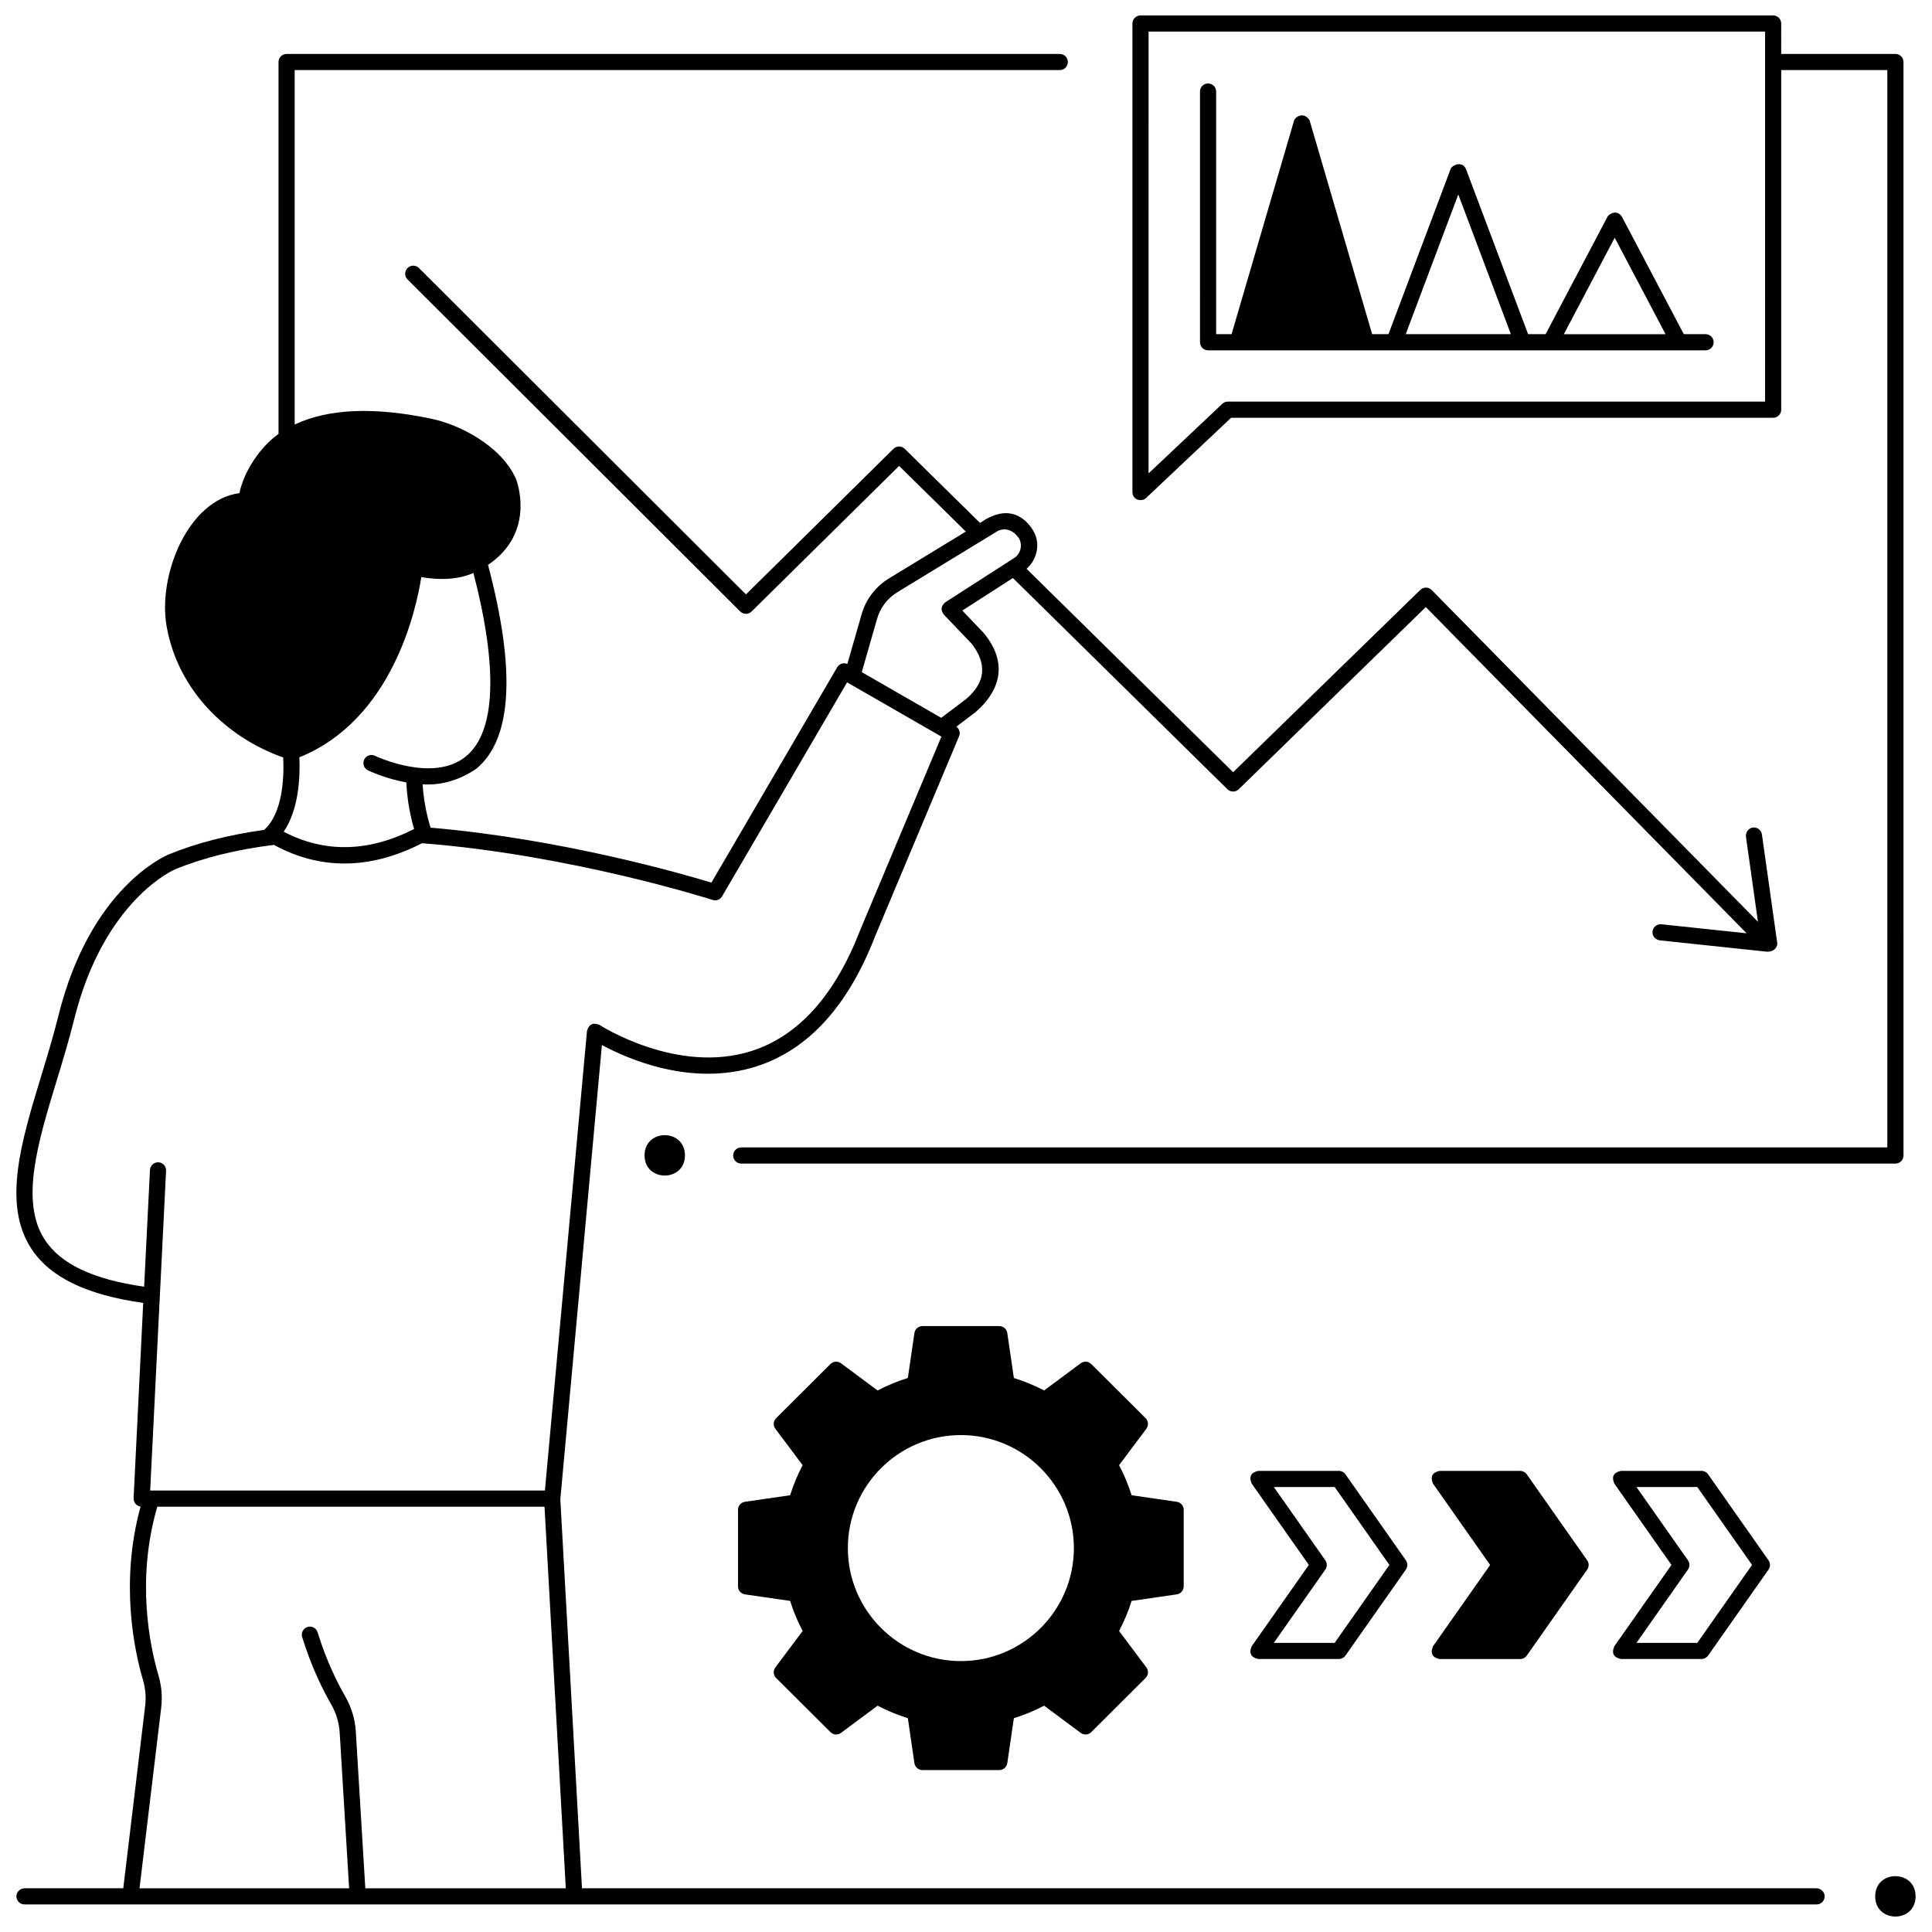 <?xml version="1.0" encoding="UTF-8"?>
<!-- Uploaded to: SVG Repo, www.svgrepo.com, Generator: SVG Repo Mixer Tools -->
<svg width="800px" height="800px" version="1.1" viewBox="144 144 512 512" xmlns="http://www.w3.org/2000/svg">
 <defs>
  <clipPath id="c">
   <path d="m148.09 158h479.91v491h-479.91z"/>
  </clipPath>
  <clipPath id="b">
   <path d="m338 148.09h311v304.91h-311z"/>
  </clipPath>
  <clipPath id="a">
   <path d="m640 641h11.902v10.902h-11.902z"/>
  </clipPath>
 </defs>
 <path d="m455.86 541.99-11.977-1.734c-0.859-2.75-1.969-5.422-3.316-7.969l7.231-9.656c0.641-0.855 0.555-2.047-0.203-2.797l-14.41-14.355c-0.75-0.746-1.934-0.836-2.785-0.199l-9.703 7.211c-2.559-1.344-5.242-2.453-8.012-3.309l-1.742-11.922c-0.152-1.051-1.055-1.832-2.117-1.832h-20.379c-1.062 0-1.965 0.781-2.117 1.832l-1.742 11.922c-2.766 0.855-5.453 1.965-8.012 3.309l-9.703-7.211c-0.852-0.633-2.035-0.547-2.785 0.199l-14.41 14.355c-0.754 0.754-0.844 1.945-0.203 2.797l7.231 9.656c-1.348 2.547-2.457 5.219-3.316 7.969l-11.977 1.734c-1.051 0.152-1.832 1.055-1.832 2.117v20.301c0 1.062 0.781 1.965 1.832 2.117l11.977 1.734c0.859 2.75 1.969 5.422 3.316 7.969l-7.231 9.656c-0.641 0.855-0.555 2.047 0.203 2.797l14.41 14.355c0.75 0.746 1.934 0.836 2.785 0.199l9.703-7.211c2.562 1.344 5.246 2.453 8.012 3.309l1.742 11.922c0.152 1.051 1.055 1.832 2.117 1.832h20.379c1.062 0 1.965-0.781 2.117-1.832l1.742-11.922c2.766-0.855 5.449-1.961 8.012-3.309l9.703 7.211c0.852 0.633 2.035 0.547 2.785-0.199l14.41-14.355c0.754-0.754 0.844-1.945 0.203-2.797l-7.231-9.656c1.348-2.547 2.457-5.219 3.316-7.969l11.977-1.734c1.051-0.152 1.832-1.055 1.832-2.117v-20.301c0-1.062-0.777-1.965-1.832-2.117zm-27.27 12.266c0 16.516-13.438 29.949-29.949 29.949-16.516 0-29.949-13.438-29.949-29.949 0-16.516 13.438-29.949 29.949-29.949s29.949 13.438 29.949 29.949z"/>
 <path d="m498.81 583.65h-21.352c-1.945-0.414-2.531-1.535-1.75-3.367l15.148-21.559-15.148-21.559c-0.781-1.832-0.195-2.953 1.75-3.367h21.352c0.695 0 1.352 0.34 1.75 0.91l16.012 22.789c0.52 0.738 0.52 1.723 0 2.461l-16.012 22.789c-0.398 0.566-1.055 0.902-1.75 0.902zm-17.23-4.277h16.121l14.508-20.648-14.508-20.648h-16.121l13.645 19.418c0.52 0.738 0.52 1.723 0 2.461z"/>
 <path d="m564.62 557.5-16.012-22.789c-0.402-0.57-1.055-0.91-1.75-0.91h-21.352c-1.945 0.414-2.531 1.539-1.75 3.371l15.148 21.559-15.148 21.559c-0.781 1.832-0.195 2.957 1.75 3.371h21.352c0.695 0 1.352-0.34 1.75-0.91l16.012-22.789c0.52-0.738 0.52-1.723 0-2.461z"/>
 <path d="m594.91 583.65h-21.352c-1.945-0.414-2.531-1.535-1.75-3.367l15.148-21.559-15.148-21.559c-0.781-1.832-0.195-2.953 1.75-3.367h21.352c0.695 0 1.352 0.34 1.75 0.91l16.016 22.789c0.52 0.738 0.52 1.723 0 2.461l-16.016 22.789c-0.398 0.566-1.051 0.902-1.75 0.902zm-17.23-4.277h16.121l14.512-20.648-14.512-20.648h-16.121l13.645 19.418c0.52 0.738 0.52 1.723 0 2.461z"/>
 <path d="m595.99 232.56h-5.762l-16.422-31.152c-1.344-2.012-3.414-0.703-3.785 0l-16.422 31.152h-4.633l-16.504-43.855c-1.117-2.203-3.691-0.836-4.004 0l-16.504 43.855h-4.32l-16.574-56.652c-1.496-2.477-3.84-0.91-4.106 0l-16.574 56.652h-4.09v-64.301c0-1.184-0.957-2.141-2.141-2.141-1.18 0-2.141 0.957-2.141 2.141l0.004 66.441c0 1.184 0.957 2.141 2.141 2.141h131.84c1.18 0 2.141-0.957 2.141-2.141-0.004-1.184-0.965-2.141-2.144-2.141zm-24.078-25.562 13.48 25.566h-26.957zm-41.449-11.465 13.934 37.027h-27.867z"/>
 <g clip-path="url(#c)">
  <path d="m627.52 646.19c-0.172-1.051-1.16-1.781-2.227-1.781h-327.06l-5.742-103.07 11.023-120.4c6.742 3.644 23.773 11.184 41.012 5.644 13.691-4.398 24.266-16.031 31.406-34.512l22.23-52.945c0.387-0.922 0.074-1.973-0.719-2.555l5.078-3.844c7.273-6.32 8.219-13.754 2.109-21.051l-5.613-5.871 13.418-8.625 56.848 55.973c0.828 0.816 2.16 0.82 2.992 0.008l49.582-48.285 85.008 86.453-22.57-2.387c-1.305-0.133-2.438 0.91-2.363 2.269 0.059 1.059 0.953 1.891 2.012 2l28.16 2.981c2.281 0.195 3.09-1.59 2.871-2.371l-4.047-28.688c-0.195-1.363-1.648-2.258-2.988-1.652-0.895 0.402-1.367 1.41-1.227 2.383l3.164 22.422-86.461-87.926c-0.828-0.84-2.172-0.855-3.016-0.031l-49.605 48.312-54.738-53.898c2.832-2.5 3.766-6.812 1.73-10.16-2.359-3.879-6.418-6.152-11.902-3.328-0.707 0.363-1.414 0.863-2.172 1.328l-19.945-19.637c-0.832-0.82-2.172-0.82-3 0.004l-39.082 38.574-86.664-86.496c-0.836-0.836-2.191-0.832-3.023 0.004-0.836 0.836-0.832 2.195 0.004 3.027l88.164 87.984c0.832 0.832 2.176 0.836 3.012 0.008l39.094-38.582 17.676 17.406c-6.844 4.18-15.168 9.246-20.348 12.398-3.66 2.227-6.277 5.742-7.356 9.848l-3.688 12.828c-0.98-0.418-2.137-0.066-2.688 0.875l-33.34 57.074c-7.519-2.285-39.695-11.594-74.422-14.559-0.688-2.184-1.789-6.375-2.109-11.484 4.988 0.297 9.734-1.082 14.238-4.137 9.477-7.836 10.512-26.016 3.09-54.023 12.977-8.727 7.477-22.645 7.41-22.793-4.035-9.027-15.336-14.414-22.117-15.863-15.336-3.277-27.582-2.773-36.531 1.465v-93.93h202.76c1.184 0 2.141-0.957 2.141-2.141s-0.957-2.141-2.141-2.141h-204.9c-1.18 0-2.141 0.957-2.141 2.141v98.566c-4.82 3.394-9.215 9.957-10.355 15.684-13.633 1.812-21.672 21.738-19.305 35.258 2.945 16.832 15.68 29.402 30.906 34.797 0.246 5.231-0.09 14.723-5.051 19.191-9.41 1.309-17.871 3.469-25.152 6.449-0.852 0.34-20.918 8.684-29.391 42.875-1.305 5.266-2.93 10.609-4.504 15.777-5.332 17.508-10.367 34.043-2.672 45.852 4.949 7.594 14.664 12.312 29.668 14.395l-2.547 51.766c0.055 1.242 0.668 1.98 1.848 2.219-5.535 20.137-1.633 38.234 0.625 45.887 0.668 2.277 0.871 4.594 0.598 6.883l-5.809 48.379h-26.066c-1.066 0-2.055 0.727-2.227 1.781-0.219 1.34 0.812 2.5 2.109 2.5h474.93c1.301 0 2.328-1.16 2.113-2.5zm-251.16-337.93c0.809-3.074 2.746-5.676 5.457-7.324 6.832-4.156 19.137-11.648 26.297-16.035 2.223-1.363 4.531-0.309 5.926 1.754 1.008 1.82 0.449 4.117-1.273 5.223l-18.246 11.727c-1.16 0.973-1.293 2.066-0.391 3.281l7.422 7.762c4.078 5.332 3.598 10.18-1.445 14.543-0.039 0.023-6.676 5.043-6.676 5.043l-21.051-12.113zm-108.84 36.156c-8.688 7.199-23.938-0.023-24.145-0.125-1.059-0.516-2.34-0.074-2.856 0.992-0.516 1.062-0.074 2.344 0.992 2.859 0.355 0.172 4.629 2.211 10.172 3.207 0.238 5.238 1.266 9.648 2.059 12.355-12.121 6.148-23.742 6.383-34.555 0.703 4.035-5.93 4.379-14.598 4.152-19.715 24.633-9.938 30.965-39.152 32.309-47.746 5.516 0.906 10.129 0.527 13.816-1.105 6.562 25.293 5.902 42.074-1.945 48.574zm-85.32 140.57c-13.5-1.918-22.129-5.996-26.328-12.438-6.606-10.137-1.855-25.742 3.176-42.262 1.59-5.219 3.231-10.617 4.566-15.996 7.906-31.902 26.637-39.855 26.84-39.934 7.477-3.062 16.27-5.231 26.137-6.453 12.336 6.727 25.539 6.578 39.266-0.445 39.719 3.113 76.637 14.918 77.004 15.035 0.957 0.309 1.996-0.09 2.504-0.957l33.125-56.707 24.996 14.383-21.52 51.262c-6.672 17.262-16.336 28.035-28.723 32.027-19.766 6.367-40.18-6.762-40.383-6.894-1.703-0.715-2.801-0.184-3.301 1.594l-11.152 121.81h-104.61l4.215-84.746c0.059-1.18-0.852-2.188-2.027-2.242-1.152-0.059-2.184 0.848-2.242 2.031zm58.613 159.43-2.519-41.512c-0.195-3.269-1.164-6.504-2.812-9.355-1.961-3.394-4.957-9.305-7.312-16.953-0.277-0.902-1.102-1.527-2.047-1.527-1.434 0-2.469 1.395-2.047 2.766 2.477 8.062 5.637 14.281 7.699 17.855 1.316 2.281 2.09 4.863 2.246 7.473l2.5 41.254h-55.547l5.746-47.867c0.344-2.871 0.094-5.766-0.738-8.605-2.184-7.41-6.008-25.121-0.297-44.648h102.62l5.637 101.12z"/>
 </g>
 <g clip-path="url(#b)">
  <path d="m646.3 158.29h-30.266l0.004-8.059c0-1.184-0.957-2.141-2.141-2.141h-167.65c-1.184 0-2.141 0.957-2.141 2.141v124.19c0 2.016 2.367 2.727 3.606 1.559l22.535-21.266h143.65c1.184 0 2.141-0.957 2.141-2.141v-90.004h28.125v285.51h-303.73c-1.184 0-2.141 0.957-2.141 2.141s0.957 2.141 2.141 2.141h305.87c1.184 0 2.141-0.957 2.141-2.141l-0.004-289.79c0-1.18-0.957-2.141-2.141-2.141zm-34.543 92.141h-142.36c-0.547 0-1.07 0.207-1.469 0.582l-19.547 18.445 0.004-117.09h163.38z"/>
 </g>
 <path d="m325.52 450.18c0 7.137-10.703 7.137-10.703 0 0-7.133 10.703-7.133 10.703 0"/>
 <g clip-path="url(#a)">
  <path d="m651.65 646.55c0 7.137-10.703 7.137-10.703 0 0-7.133 10.703-7.133 10.703 0"/>
 </g>
</svg>
